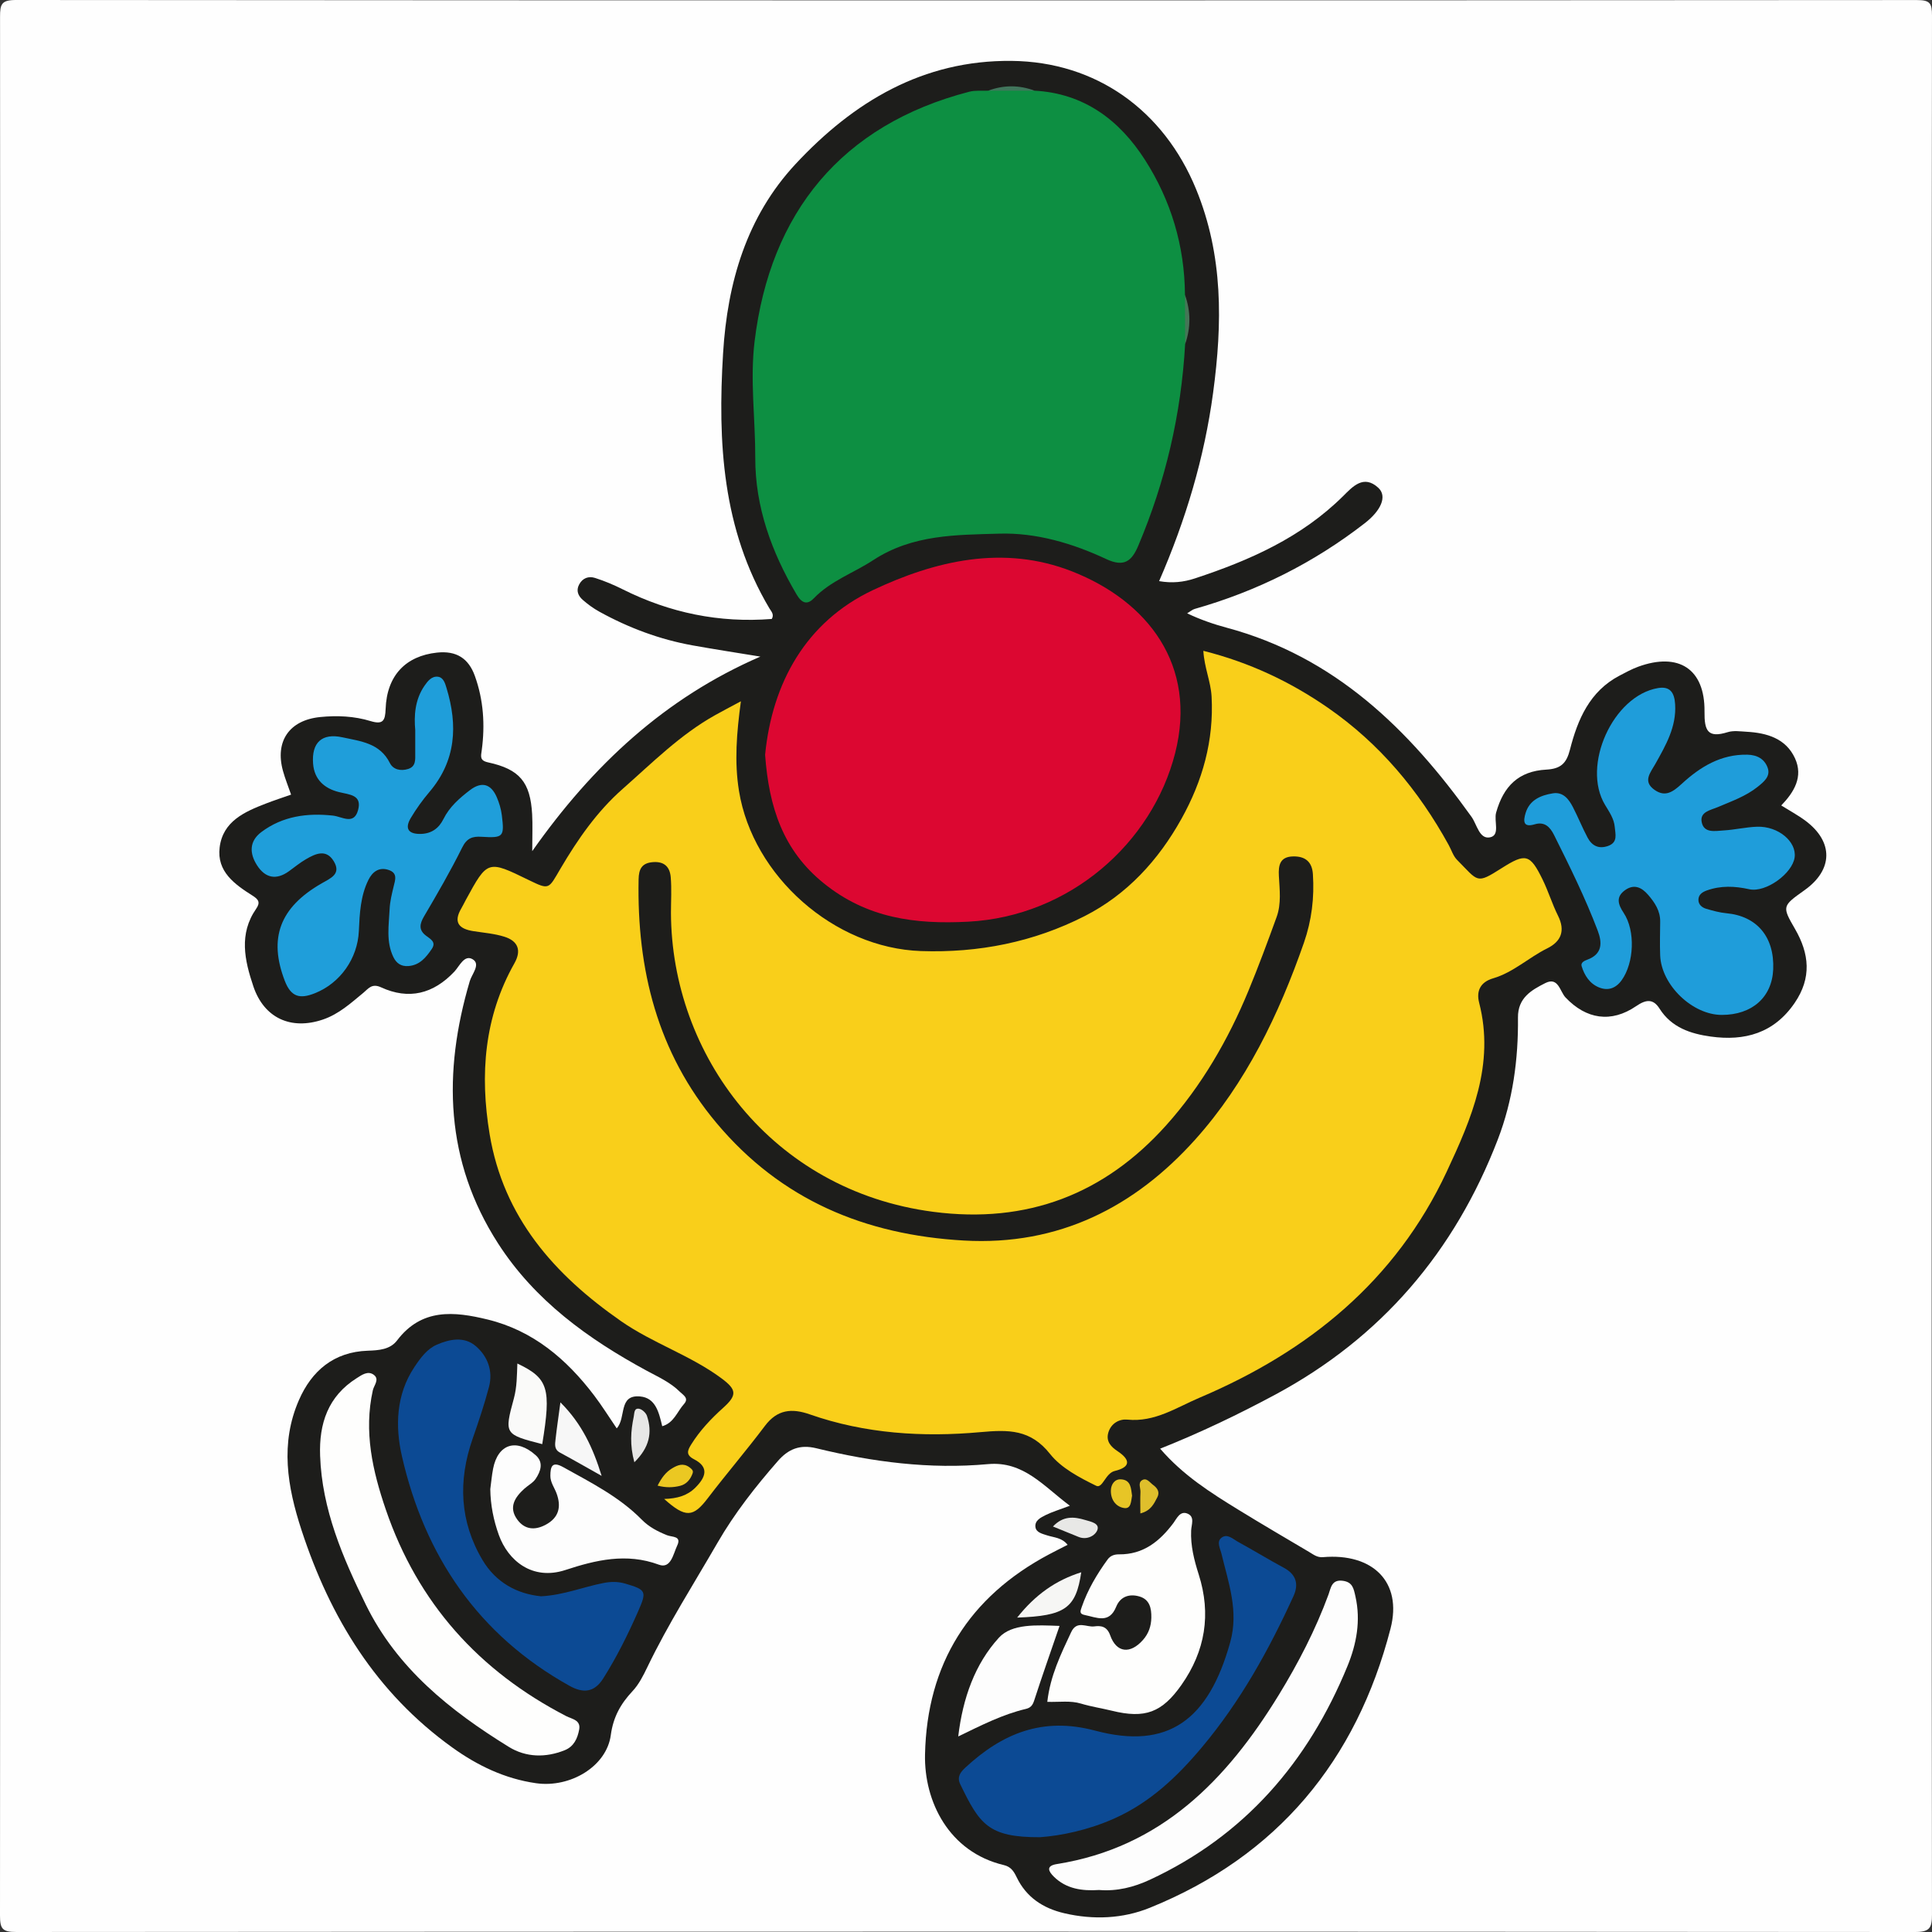 <?xml version="1.0" encoding="utf-8"?>
<!-- Generator: Adobe Illustrator 25.0.1, SVG Export Plug-In . SVG Version: 6.00 Build 0)  -->
<!DOCTYPE svg PUBLIC "-//W3C//DTD SVG 1.1//EN" "http://www.w3.org/Graphics/SVG/1.1/DTD/svg11.dtd">
<svg version="1.1" id="Layer_1" xmlns:x="http://ns.adobe.com/Extensibility/1.0/" xmlns:i="http://ns.adobe.com/AdobeIllustrator/10.0/" xmlns:graph="http://ns.adobe.com/Graphs/1.0/"
	 xmlns="http://www.w3.org/2000/svg" xmlns:xlink="http://www.w3.org/1999/xlink" x="0px" y="0px" width="512px" height="512px"
	 viewBox="0 0 512 512" style="enable-background:new 0 0 512 512;" xml:space="preserve">
<rect x="0" y="0" width="512" height="512" fill="#333333" stroke="none"/>
<style type="text/css">
	.st0{fill:#FEFEFE;}
	.st1{fill:#1D1D1B;}
	.st2{fill:#F9CF1A;}
	.st3{fill:#0D8F42;}
	.st4{fill:#DC0731;}
	.st5{fill:#1F9DDA;}
	.st6{fill:#1F9EDA;}
	.st7{fill:#0C4A94;}
	.st8{fill:#FEFEFD;}
	.st9{fill:#FDFDFD;}
	.st10{fill:#FAFAF9;}
	.st11{fill:#F7F7F7;}
	.st12{fill:#F6F6F4;}
	.st13{fill:#E7E7E6;}
	.st14{fill:#E8E8E6;}
	.st15{fill:#EBC822;}
	.st16{fill:#E7C526;}
	.st17{fill:#DFBF2C;}
	.st18{fill:#457657;}
	.st19{fill:#41765C;}
</style>
<g id="hPCa1v_1_">
	<g>
		<path class="st0" d="M511.91,255.98c0,83.777-0.025,167.553,0.085,251.33c0.005,3.586-0.552,4.693-4.496,4.69
			c-167.734-0.124-335.468-0.123-503.202-0.002c-3.71,0.003-4.3-0.891-4.298-4.39c0.101-167.72,0.099-335.44,0.012-503.159
			C0.01,1.086,0.403-0.003,4.249,0c167.9,0.133,335.801,0.129,503.701,0.016c3.5-0.002,4.054,0.797,4.049,4.135
			C511.885,88.094,511.91,172.037,511.91,255.98z"/>
		<path class="st1" d="M77.14,210.581c-0.754-2.18-1.564-4.18-2.139-6.245c-2.196-7.882,1.666-13.488,9.843-14.312
			c4.511-0.455,9.034-0.249,13.362,1.07c3.303,1.007,3.88-0.113,3.988-3.202c0.312-8.924,5.366-14.061,13.611-14.946
			c5.169-0.554,8.363,1.539,10.034,6.169c2.302,6.382,2.729,12.996,1.83,19.688c-0.212,1.581-0.624,2.736,1.663,3.231
			c8.384,1.815,11.219,5.226,11.692,13.781c0.155,2.802,0.024,5.62,0.024,9.746c16.084-22.853,35.215-40.614,60.457-51.556
			c-5.977-0.983-11.967-1.893-17.928-2.966c-8.736-1.573-16.958-4.644-24.718-8.924c-1.583-0.873-3.084-1.96-4.44-3.156
			c-1.162-1.026-1.809-2.397-0.958-4.028c0.923-1.77,2.54-2.309,4.221-1.776c2.514,0.797,4.978,1.837,7.34,3.02
			c12.482,6.248,25.637,8.956,39.513,7.853c0.703-1.207-0.171-2.032-0.63-2.803c-12.497-21.012-13.718-44.071-12.28-67.596
			c1.145-18.74,6.223-36.225,19.245-50.197c15.346-16.466,33.716-27.524,57.181-27.297c22.5,0.218,40.352,13.143,48.907,33.949
			c7.262,17.66,6.993,35.683,4.532,53.986c-2.314,17.207-7.245,33.711-14.311,49.936c3.464,0.607,6.477,0.27,9.473-0.716
			c14.484-4.769,28.217-10.838,39.285-21.811c2.518-2.497,5.428-5.799,9.32-2.218c2.463,2.266,0.694,6.078-3.569,9.388
			c-13.554,10.527-28.597,18.043-45.087,22.725c-0.595,0.169-1.105,0.638-1.992,1.169c3.589,1.706,7.109,2.901,10.438,3.794
			c28.69,7.695,48.297,26.9,64.913,50.119c1.454,2.032,2.074,5.996,4.892,5.452c2.793-0.539,1.003-4.297,1.641-6.571
			c1.951-6.955,5.913-10.977,13.282-11.379c3.856-0.21,5.357-1.665,6.276-5.268c2.048-8.025,5.224-15.502,13.174-19.655
			c1.614-0.843,3.227-1.732,4.931-2.351c10.72-3.896,17.683,0.581,17.559,11.886c-0.055,5.07,0.834,7.109,6.151,5.46
			c1.524-0.473,3.312-0.202,4.97-0.109c5.393,0.303,10.431,1.754,12.857,7.032c2.255,4.908-0.258,8.998-3.641,12.504
			c2.213,1.384,4.423,2.565,6.41,4.046c7.474,5.571,7.352,12.997-0.218,18.389c-5.95,4.238-6.023,4.28-2.553,10.275
			c3.816,6.594,4.453,12.967-0.08,19.613c-5.491,8.051-13.261,10.167-22.248,8.92c-5.311-0.737-10.389-2.386-13.555-7.389
			c-1.711-2.704-3.613-2.446-6.203-0.676c-6.652,4.546-13.259,3.47-18.725-2.298c-1.493-1.575-1.899-5.557-5.356-3.81
			c-3.657,1.848-7.299,3.908-7.245,9.139c0.114,11.051-1.351,21.935-5.336,32.296c-11.426,29.706-30.865,52.531-59.013,67.645
			c-9.763,5.242-19.764,10.039-30.475,14.309c6.101,7.077,13.385,11.662,20.709,16.167c6.227,3.83,12.541,7.519,18.833,11.244
			c1.109,0.656,2.076,1.468,3.617,1.335c13.068-1.126,21.115,6.482,17.892,18.944c-9.037,34.939-29.974,60.308-63.83,73.992
			c-7.116,2.876-14.914,3.231-22.621,1.432c-5.673-1.325-10.086-4.256-12.636-9.563c-0.769-1.601-1.549-2.765-3.397-3.204
			c-14.543-3.453-21.149-16.845-20.879-29.318c0.519-23.954,11.635-41.761,32.916-53.047c1.578-0.837,3.176-1.633,4.872-2.503
			c-1.503-1.933-3.616-1.913-5.459-2.516c-1.249-0.408-2.879-0.752-3.068-2.194c-0.225-1.72,1.417-2.544,2.715-3.18
			c1.754-0.859,3.651-1.425,6.413-2.466c-6.933-5.129-12.239-11.897-21.714-11.029c-15.429,1.412-30.563-0.565-45.504-4.211
			c-4.325-1.055-7.385,0.209-10.154,3.373c-5.932,6.779-11.492,13.862-15.992,21.649c-6.317,10.931-13.13,21.588-18.614,32.995
			c-1.074,2.233-2.245,4.56-3.91,6.339c-3.152,3.368-5.119,6.833-5.774,11.678c-1.121,8.295-10.754,14.037-19.824,12.735
			c-8.253-1.184-15.525-4.677-22.229-9.499c-20.106-14.463-32.281-34.29-39.896-57.534c-3.808-11.623-5.703-23.006-0.701-34.489
			c3.378-7.755,9.254-12.789,18.251-13.092c2.873-0.097,5.914-0.289,7.756-2.718c6.515-8.592,15.151-7.71,24.007-5.548
			c12.054,2.942,20.93,10.51,28.242,20.146c2.096,2.762,3.932,5.721,5.96,8.696c2.577-2.76,0.354-8.953,6.16-8.46
			c4.169,0.354,5.032,4.252,5.904,7.895c3.108-0.876,3.957-3.873,5.763-5.876c1.419-1.574-0.237-2.397-1.067-3.229
			c-2.505-2.511-5.737-3.942-8.801-5.602c-15.544-8.423-29.662-18.613-39.386-33.716c-14.069-21.851-14.672-45.294-7.507-69.541
			c0.554-1.876,2.912-4.428,0.82-5.746c-2.249-1.417-3.545,1.792-4.91,3.239c-5.573,5.911-12.075,7.538-19.424,4.158
			c-2.457-1.13-3.362,0.354-4.659,1.424c-3.335,2.752-6.513,5.672-10.744,7.111c-8.494,2.889-15.616-0.406-18.439-8.793
			c-2.329-6.919-3.885-13.89,0.745-20.563c1.151-1.659,0.643-2.462-0.939-3.463c-4.725-2.992-9.533-6.358-8.74-12.792
			c0.856-6.941,6.625-9.454,12.331-11.655C72.686,212.092,74.876,211.379,77.14,210.581z"/>
		<path class="st2" d="M176.011,397.239c3.48-0.096,6.158-0.899,8.262-2.997c2.611-2.604,3.874-5.353-0.354-7.527
			c-2.218-1.141-1.742-2.317-0.761-3.892c2.311-3.71,5.254-6.827,8.5-9.745c3.734-3.356,3.55-4.815-0.374-7.742
			c-8.272-6.171-18.225-9.314-26.714-15.224c-17.728-12.341-31.149-27.518-34.811-49.534c-2.617-15.734-1.479-31.057,6.567-45.3
			c1.938-3.43,0.93-5.88-2.586-7.012c-2.656-0.855-5.525-1.063-8.308-1.504c-3.785-0.6-5.372-2.303-3.176-6.035
			c0.42-0.714,0.77-1.469,1.167-2.197c5.792-10.629,5.792-10.629,16.678-5.319c5.585,2.724,5.236,2.41,8.455-3.058
			c4.528-7.689,9.636-15.077,16.431-21.066c7.853-6.921,15.268-14.393,24.518-19.561c2.007-1.121,4.047-2.181,6.835-3.679
			c-1.125,8.395-1.766,16.019-0.498,23.8c3.677,22.557,25.22,41.605,48.217,42.392c15.274,0.523,29.841-2.365,43.382-9.262
			c11.219-5.714,19.527-14.789,25.637-25.756c5.6-10.052,8.639-20.762,8.001-32.436c-0.218-3.979-1.921-7.637-2.185-12.11
			c12.216,3.07,23.032,8.178,33.01,15.087c13.678,9.47,24.051,21.889,32.026,36.397c0.72,1.309,1.174,2.877,2.184,3.895
			c5.727,5.774,5.038,6.536,11.809,2.236c6.389-4.057,7.547-3.785,10.871,2.987c1.532,3.121,2.543,6.499,4.095,9.607
			c1.986,3.978,0.815,6.828-2.866,8.647c-4.909,2.425-8.977,6.366-14.333,7.934c-3.384,0.991-4.507,3.354-3.704,6.475
			c4.201,16.309-2,30.671-8.608,44.791c-13.529,28.909-36.623,47.626-65.454,59.858c-6.131,2.601-11.895,6.567-19.191,5.822
			c-1.973-0.202-4.244,0.875-5.006,3.394c-0.739,2.441,0.81,3.889,2.432,4.969c3.65,2.431,3.283,4.279-0.736,5.245
			c-2.534,0.609-3.205,4.775-4.952,3.917c-4.423-2.173-9.244-4.697-12.204-8.429c-5.181-6.532-10.957-6.454-18.441-5.776
			c-15.249,1.383-30.558,0.425-45.248-4.714c-4.768-1.668-8.593-1.299-11.867,3.055c-4.896,6.511-10.216,12.703-15.155,19.183
			C183.716,402.097,181.709,402.351,176.011,397.239z"/>
		<path class="st3" d="M274.163,24.029c13.113,0.703,22.505,7.801,29.234,18.284c6.92,10.781,10.546,22.845,10.631,35.809
			c0.724,4.364,0.653,8.731,0.044,13.099c-1.05,18.518-5.184,36.317-12.417,53.399c-1.694,4-3.679,5.794-8.509,3.532
			c-8.897-4.167-18.562-7.022-28.302-6.73c-11.371,0.341-22.993,0.176-33.459,7.036c-5.18,3.395-11.244,5.454-15.728,10.109
			c-1.762,1.829-3.187,1.287-4.56-1.041c-6.611-11.206-10.981-23.194-10.943-36.218c0.03-10.267-1.423-20.506-0.183-30.799
			c4.112-34.112,23.034-57.435,56.911-66.204c1.576-0.408,3.312-0.197,4.973-0.274C265.957,23.356,270.06,23.359,274.163,24.029z"/>
		<path class="st4" d="M202.761,200.033c1.856-18.992,10.789-35.253,28.565-43.644c16.378-7.731,34.549-12.144,52.821-4.949
			c19.975,7.866,33.221,24.782,27.277,48.154c-6.064,23.846-27.946,43.237-54.802,44.661c-14.165,0.751-26.889-0.939-38.35-10.209
			C207.49,225.325,203.779,213.909,202.761,200.033z"/>
		<path class="st5" d="M456.303,268.964c-7.78,0.006-16.024-7.895-16.339-15.761c-0.12-2.99-0.021-5.989,0.003-8.984
			c0.024-2.866-1.447-5.051-3.21-7.094c-1.704-1.975-3.717-2.928-6.099-1.226c-2.508,1.792-1.848,3.796-0.371,6.026
			c3.162,4.773,2.756,13.247-0.51,17.815c-1.616,2.26-3.713,2.891-6.074,1.916c-2.41-0.995-3.818-3.161-4.556-5.617
			c-0.289-0.963,0.743-1.433,1.489-1.706c4.033-1.475,3.998-4.486,2.774-7.71c-3.305-8.704-7.429-17.044-11.585-25.365
			c-1.055-2.112-2.503-3.589-5.097-2.811c-3.202,0.961-3.021-0.973-2.444-2.93c1.039-3.522,4.008-4.747,7.213-5.273
			c2.749-0.452,4.246,1.529,5.348,3.662c1.37,2.65,2.48,5.437,3.881,8.069c1.124,2.112,2.88,3.087,5.38,2.227
			c2.736-0.942,1.971-3.182,1.82-5.033c-0.179-2.19-1.465-4.023-2.579-5.877c-6.254-10.406,2.105-28.903,14.017-30.945
			c3.279-0.562,4.369,1.259,4.56,4.271c0.381,6.005-2.48,10.885-5.227,15.808c-1.292,2.316-3.443,4.626-0.238,6.89
			c2.88,2.034,4.918,0.52,7.287-1.655c4.819-4.426,10.306-7.801,17.302-7.664c2.687,0.053,4.625,1.196,5.429,3.548
			c0.76,2.223-1.081,3.68-2.623,4.925c-3.143,2.538-6.938,3.852-10.599,5.413c-1.911,0.815-4.809,1.241-4.293,3.953
			c0.583,3.064,3.617,2.366,5.84,2.237c2.966-0.172,5.906-0.889,8.869-0.983c5.589-0.177,10.482,3.957,9.927,8.112
			c-0.572,4.285-7.64,9.427-12.024,8.456c-3.833-0.849-7.536-1.008-11.258,0.324c-1.172,0.419-2.17,1.083-2.216,2.392
			c-0.047,1.329,0.937,2.139,2.098,2.475c1.739,0.502,3.517,1.002,5.309,1.166c8.1,0.742,12.778,6.293,12.41,14.886
			C469.6,264.28,464.323,268.958,456.303,268.964z"/>
		<path class="st6" d="M110.043,193.473c-0.327-3.687-0.147-7.99,2.467-11.763c0.841-1.214,1.906-2.58,3.549-2.366
			c1.482,0.193,1.898,1.759,2.277,3.002c3.02,9.911,2.53,19.236-4.533,27.531c-1.822,2.14-3.482,4.459-4.925,6.87
			c-1.786,2.984-0.479,4.364,2.752,4.246c2.742-0.1,4.674-1.491,5.883-3.929c1.6-3.227,4.229-5.53,7.015-7.659
			c3.11-2.377,5.581-1.694,7.117,1.853c0.65,1.501,1.138,3.137,1.34,4.756c0.722,5.8,0.418,6.097-5.419,5.741
			c-2.345-0.143-3.846,0.354-5.066,2.814c-3.091,6.231-6.587,12.269-10.118,18.267c-1.208,2.052-1.453,3.644,0.533,5.142
			c1.208,0.912,2.757,1.672,1.502,3.516c-1.51,2.22-3.173,4.292-6.19,4.522c-1.924,0.146-3.187-0.748-3.978-2.383
			c-1.993-4.117-1.188-8.487-0.991-12.771c0.091-1.961,0.575-3.921,1.037-5.844c0.44-1.828,1.187-3.675-1.377-4.495
			c-2.57-0.821-4.27,0.625-5.274,2.639c-2.119,4.25-2.337,8.962-2.546,13.586c-0.327,7.256-4.93,13.793-11.636,16.462
			c-3.906,1.555-6.309,1.119-8.006-3.313c-4.287-11.196-1.405-19.385,9.799-25.804c2.405-1.378,5.245-2.472,3.189-5.867
			c-2.011-3.321-4.851-1.989-7.382-0.514c-1.574,0.917-2.997,2.094-4.479,3.165c-3.369,2.435-6.29,1.829-8.464-1.559
			c-2.022-3.151-2.105-6.385,1.162-8.83c5.635-4.219,12.139-5.082,18.938-4.346c2.436,0.264,5.543,2.573,6.658-1.4
			c1.16-4.136-2.249-4.128-5.083-4.841c-3.751-0.943-6.496-3.243-6.822-7.529c-0.424-5.584,2.34-8.159,7.776-6.976
			c4.805,1.046,9.923,1.506,12.569,6.809c0.878,1.76,2.89,2.195,4.841,1.582c2.087-0.656,1.888-2.457,1.885-4.126
			C110.04,197.829,110.043,195.997,110.043,193.473z"/>
		<path class="st7" d="M275.612,486.88c-13.775,0.067-16.026-3.52-21.135-14.036c-0.93-1.915,0.04-3.194,1.308-4.371
			c9.802-9.099,20.507-13.553,34.426-9.841c19.368,5.165,30.098-2.811,35.824-23.476c2.282-8.237-0.481-15.698-2.325-23.37
			c-0.349-1.452-1.343-3.134-0.078-4.206c1.555-1.317,3.104,0.28,4.478,1.033c4.077,2.232,8.042,4.672,12.136,6.871
			c3.281,1.763,3.979,4.358,2.546,7.494c-6.508,14.247-14.035,27.839-24.175,39.953c-6.614,7.902-13.812,14.747-23.337,18.996
			C288.355,485.017,281.13,486.486,275.612,486.88z"/>
		<path class="st7" d="M143.403,423.037c6.029-0.337,11.146-2.476,16.498-3.518c2.047-0.399,3.86-0.415,5.844,0.168
			c5.577,1.64,5.697,2.048,3.32,7.444c-2.687,6.1-5.64,12.032-9.203,17.677c-2.397,3.798-5.382,3.934-8.93,1.959
			c-24.161-13.447-38.366-34.378-44.415-60.838c-1.785-7.808-1.62-16.262,3.299-23.639c1.604-2.406,3.346-4.79,5.909-5.916
			c3.372-1.482,7.294-2.3,10.397,0.387c3.156,2.733,4.569,6.6,3.465,10.794c-1.221,4.642-2.761,9.209-4.343,13.745
			c-3.881,11.129-3.429,21.948,2.641,32.148C131.407,419.368,137.008,422.409,143.403,423.037z"/>
		<path class="st8" d="M84.832,385.765c-0.307-8.523,2.118-15.751,9.669-20.519c1.356-0.856,2.991-2.082,4.567-0.898
			c1.579,1.186,0.026,2.796-0.26,4.082c-2.439,10.964-0.073,21.378,3.442,31.647c8.471,24.752,24.683,42.768,47.831,54.726
			c1.48,0.764,3.882,1,3.408,3.546c-0.433,2.322-1.379,4.484-3.807,5.466c-5.072,2.053-10.307,1.927-14.83-0.866
			c-15.54-9.594-29.631-20.82-37.91-37.715C90.818,412.736,85.326,399.995,84.832,385.765z"/>
		<path class="st9" d="M291.274,500.868c-4.474,0.295-8.708-0.265-12.027-3.568c-1.301-1.295-2.214-2.821,0.821-3.302
			c27.646-4.385,45.02-22.293,58.827-44.825c5.188-8.467,9.736-17.265,13.175-26.615c0.623-1.694,0.798-4.034,3.781-3.634
			c2.612,0.351,2.879,2.035,3.351,4.128c1.457,6.451,0.287,12.643-2.113,18.493c-10.398,25.346-27.191,44.903-52.373,56.614
			C300.472,500.131,295.989,501.257,291.274,500.868z"/>
		<path class="st8" d="M277.544,451.01c0.78-6.871,3.588-12.645,6.327-18.475c1.51-3.215,4.062-1.25,6.105-1.521
			c1.72-0.228,3.368-0.086,4.232,2.358c1.654,4.676,5.34,5.045,8.701,1.222c1.485-1.69,2.16-3.635,2.205-5.88
			c0.05-2.514-0.439-4.811-3.097-5.615c-2.662-0.806-5.107-0.036-6.213,2.696c-1.868,4.615-5.194,2.825-8.335,2.201
			c-1.484-0.294-1.182-1.01-0.805-2.104c1.584-4.593,4.021-8.7,6.852-12.602c0.749-1.033,1.812-1.383,3.04-1.371
			c6.423,0.062,10.742-3.426,14.394-8.276c0.88-1.169,1.762-3.371,3.775-2.509c1.96,0.839,1.016,2.863,0.942,4.46
			c-0.186,4.037,0.796,7.849,2.011,11.675c3.325,10.468,1.75,20.238-4.574,29.24c-5.156,7.339-9.659,9.013-18.426,6.856
			c-2.726-0.67-5.524-1.083-8.204-1.894C283.683,450.627,280.888,451.1,277.544,451.01z"/>
		<path class="st9" d="M129.931,394.634c0.242-1.801,0.399-3.619,0.743-5.4c1.272-6.586,6.206-8.173,11.326-3.553
			c2.122,1.915,1.269,4.252-0.037,6.217c-0.703,1.059-1.996,1.715-2.979,2.601c-2.543,2.291-4.278,4.946-1.897,8.208
			c1.911,2.618,4.572,2.934,7.492,1.385c3.613-1.916,4.201-4.869,2.9-8.365c-0.571-1.535-1.641-2.889-1.627-4.63
			c0.019-2.425,0.43-3.942,3.417-2.279c7.317,4.076,14.837,7.839,20.799,13.9c1.929,1.961,4.236,3.144,6.696,4.131
			c1.37,0.55,3.949,0.128,2.684,2.785c-1.027,2.158-1.645,6.209-4.839,5.025c-8.61-3.193-16.768-1.216-24.752,1.404
			c-8.841,2.902-15.233-2.552-17.647-9.241C130.805,402.931,129.988,398.855,129.931,394.634z"/>
		<path class="st9" d="M280.793,430.884c-2.383,6.946-4.635,13.315-6.715,19.74c-0.415,1.281-0.928,1.954-2.226,2.26
			c-6.116,1.445-11.702,4.287-17.91,7.291c1.206-10.198,4.454-19.242,10.788-26.179
			C268.154,430.247,274.789,430.661,280.793,430.884z"/>
		<path class="st10" d="M143.699,382.71c-9.987-2.579-10.103-2.611-7.52-12.103c0.827-3.038,0.8-6.089,0.926-9.262
			C145.321,365.265,146.125,367.899,143.699,382.71z"/>
		<path class="st11" d="M159.44,391.124c-3.683-2.067-7.346-4.173-11.06-6.182c-1.551-0.839-1.3-2.183-1.159-3.455
			c0.337-3.041,0.789-6.069,1.294-9.843C154.216,377.308,157.184,383.793,159.44,391.124z"/>
		<path class="st12" d="M269.56,428.676c4.844-6.097,10.228-9.878,16.983-12.007C285.128,426.189,282.295,428.24,269.56,428.676z"/>
		<path class="st13" d="M168.113,387.512c-1.256-4.592-0.941-8.322-0.167-12.062c0.192-0.926,0.048-2.326,1.399-2.117
			c0.799,0.124,1.834,1.079,2.102,1.881C172.921,379.632,172.123,383.586,168.113,387.512z"/>
		<path class="st14" d="M279.042,404.539c2.754-2.918,5.622-2.596,8.527-1.732c1.478,0.439,3.921,0.878,3.235,2.683
			c-0.551,1.451-2.752,2.722-4.982,1.808C283.712,406.433,281.598,405.579,279.042,404.539z"/>
		<path class="st15" d="M174.269,393.707c1.044-2.043,2.138-3.569,3.869-4.596c1.473-0.875,2.926-1.46,4.557-0.278
			c0.579,0.42,1.106,0.871,0.876,1.548c-0.552,1.619-1.606,2.942-3.299,3.373C178.411,394.228,176.484,394.294,174.269,393.707z"/>
		<path class="st16" d="M300.007,396.363c-0.284,1.471-0.218,3.585-2.127,3.279c-2.26-0.361-3.573-2.346-3.485-4.714
			c0.057-1.537,0.977-3.012,2.728-2.888C299.767,392.229,299.716,394.503,300.007,396.363z"/>
		<path class="st17" d="M302.207,401.076c0-2.143-0.065-3.897,0.024-5.643c0.055-1.07-0.712-2.45,0.412-3.154
			c1.226-0.767,2.045,0.587,2.905,1.211c1.106,0.802,1.915,1.873,1.14,3.343C305.793,398.531,305.001,400.363,302.207,401.076z"/>
		<path class="st18" d="M314.071,91.221c-0.015-4.367-0.03-8.734-0.044-13.1C315.577,82.483,315.598,86.849,314.071,91.221z"/>
		<path class="st19" d="M274.163,24.029c-4.102,0.001-8.204,0.002-12.308,0.002C265.957,22.506,270.06,22.485,274.163,24.029z"/>
		<path class="st1" d="M177.81,241.893c0.131,37.54,26.577,73.638,69.502,79.25c24.962,3.264,45.448-4.734,61.778-22.973
			c9.299-10.387,16.395-22.606,21.767-35.617c2.662-6.447,5.094-12.993,7.467-19.553c1.274-3.522,0.785-7.244,0.59-10.897
			c-0.148-2.772,0.253-5.07,3.776-5.143c3.212-0.067,5.018,1.422,5.238,4.668c0.42,6.218-0.315,12.289-2.369,18.187
			c-6.627,19.025-15.386,37.197-28.783,52.14c-16.033,17.883-36.163,28.234-61.342,26.798
			c-26.246-1.496-48.473-10.772-65.558-31.152c-15.675-18.698-21.111-40.696-20.639-64.576c0.053-2.668,0.809-4.355,3.894-4.559
			c3.049-0.202,4.393,1.419,4.615,3.963C178.019,235.562,177.81,238.737,177.81,241.893z"/>
	</g>
</g>
</svg>
